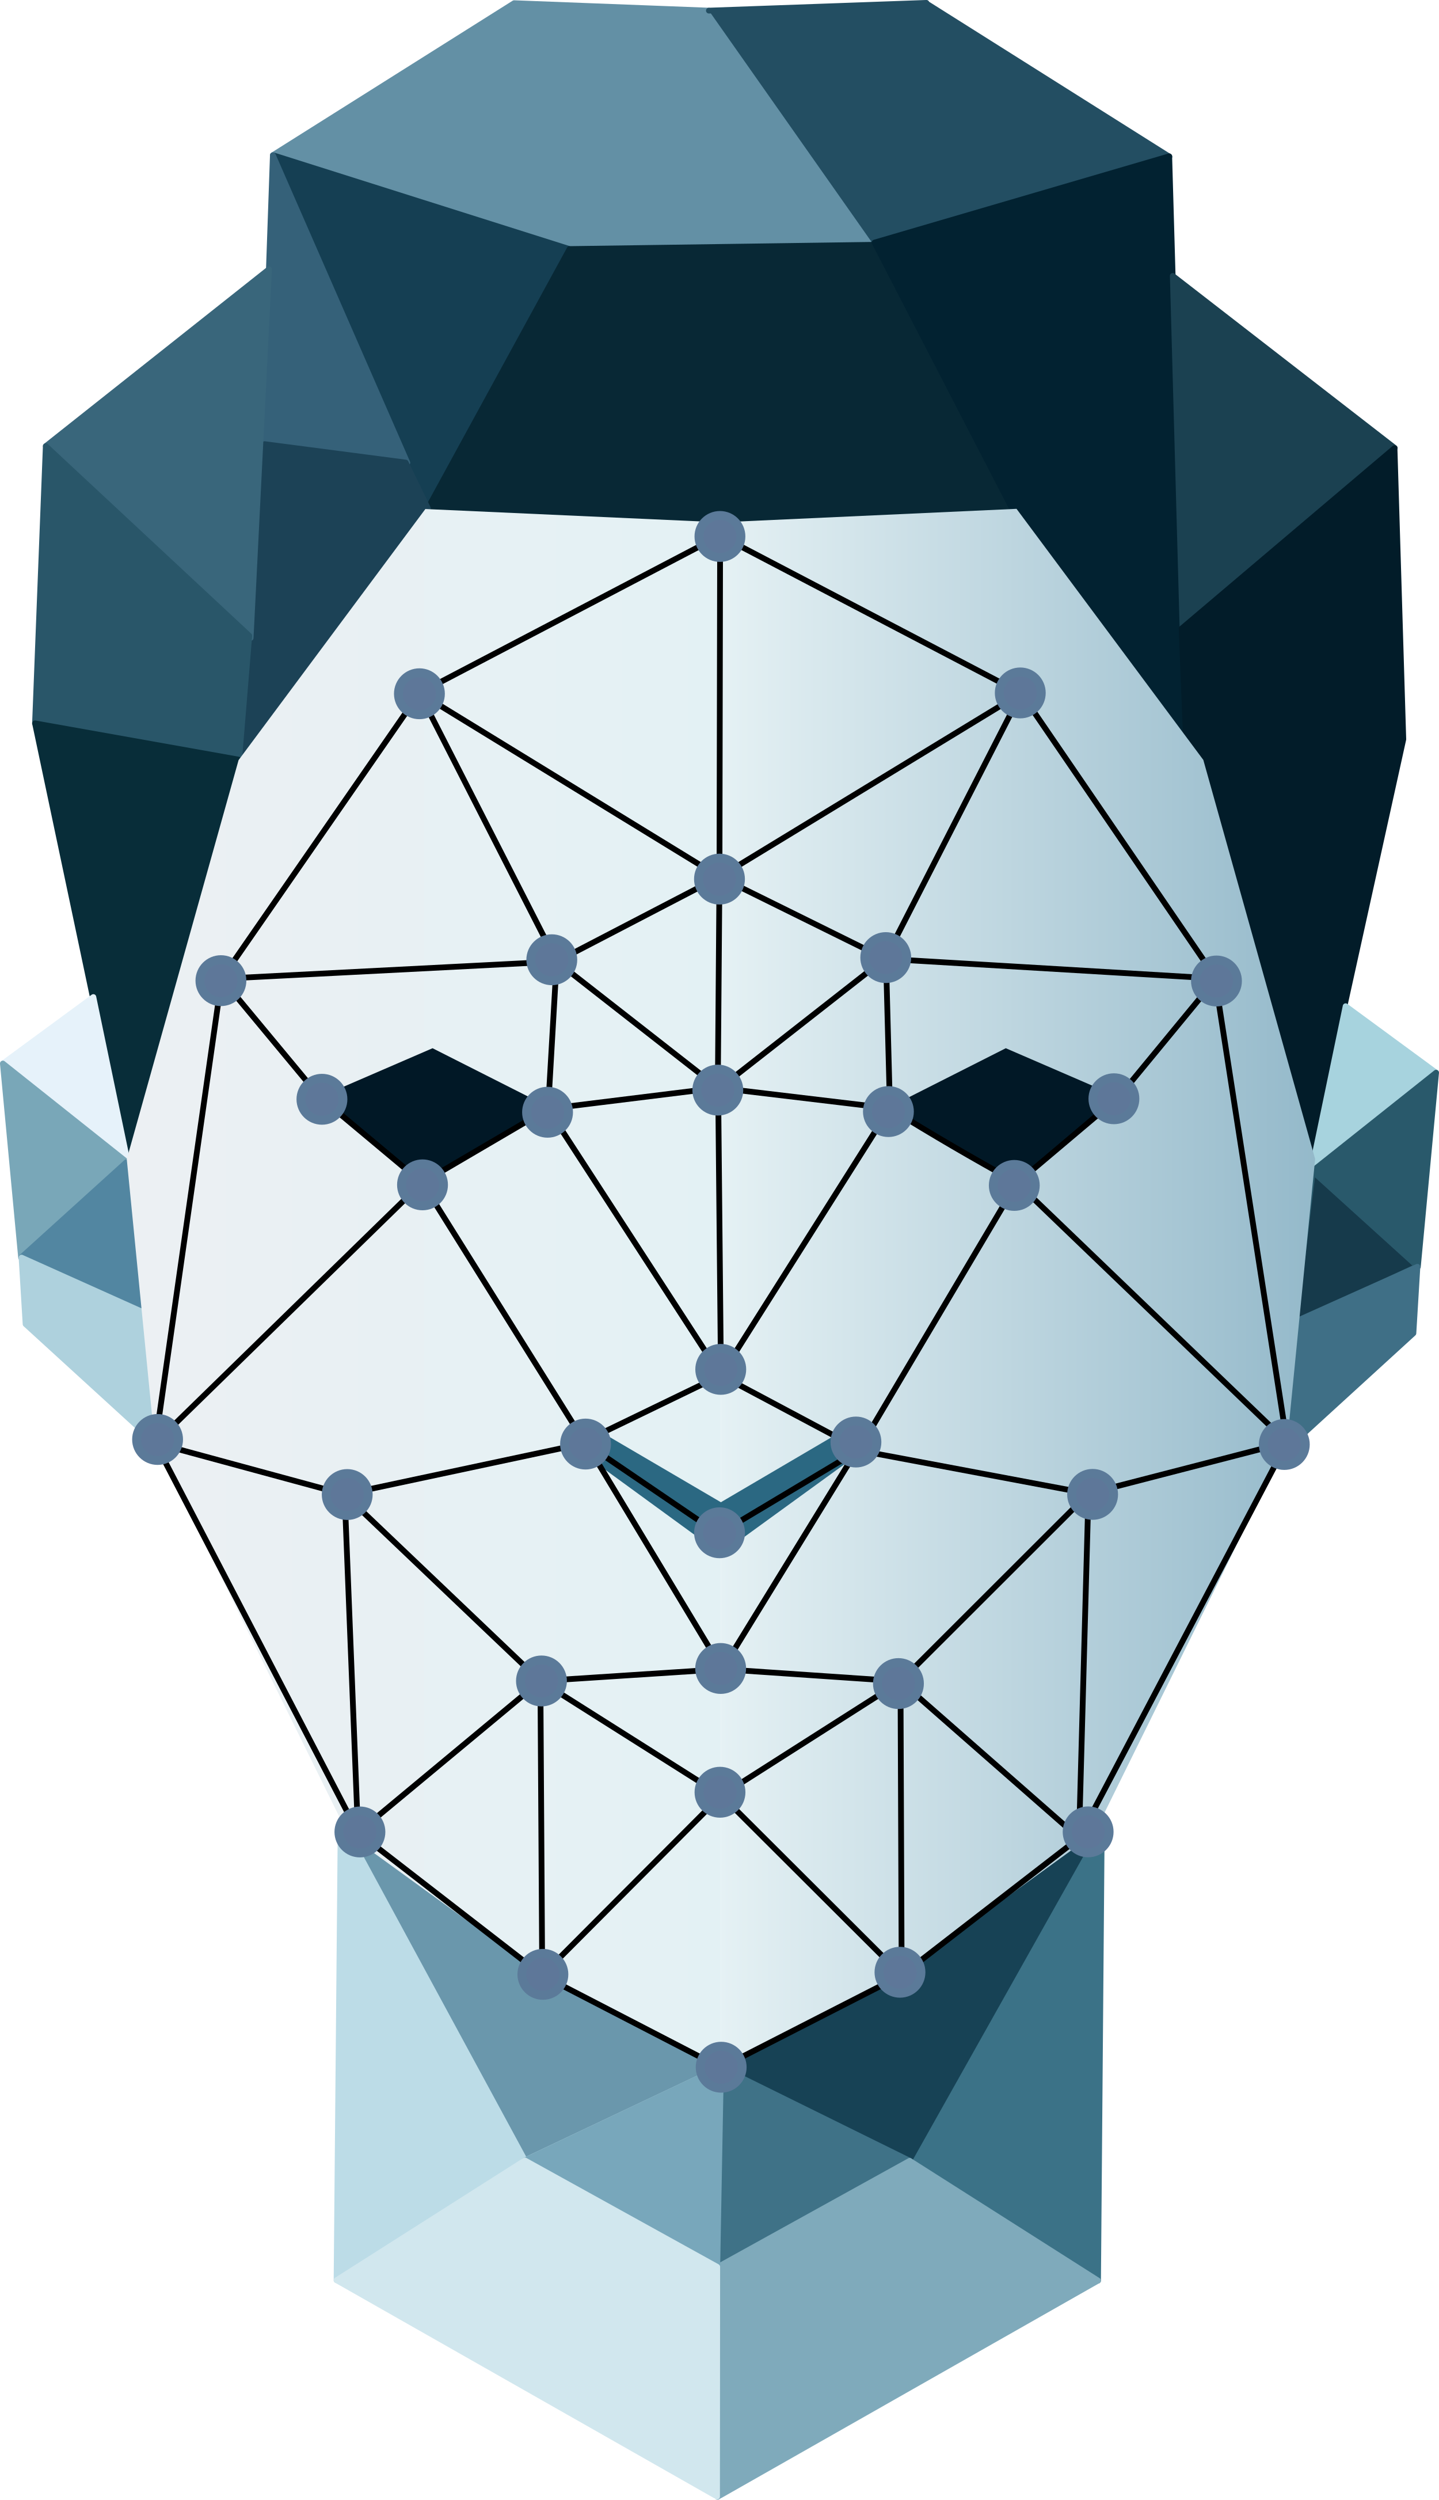 <?xml version="1.0" encoding="UTF-8" standalone="no"?>
<!-- Created with Inkscape (http://www.inkscape.org/) -->

<svg
   width="74.918mm"
   height="130.103mm"
   viewBox="0 0 74.918 130.103"
   version="1.1"
   id="svg1"
   xml:space="preserve"
   xmlns:xlink="http://www.w3.org/1999/xlink"
   xmlns="http://www.w3.org/2000/svg"
   xmlns:svg="http://www.w3.org/2000/svg"><defs
     id="defs1"><linearGradient
       id="linearGradient55"><stop
         style="stop-color:#ecf0f3;stop-opacity:1;"
         offset="0"
         id="stop55" /><stop
         style="stop-color:#e3f1f4;stop-opacity:1;"
         offset="1"
         id="stop56" /></linearGradient><linearGradient
       id="linearGradient53"><stop
         style="stop-color:#e5f1f4;stop-opacity:1;"
         offset="0"
         id="stop54" /><stop
         style="stop-color:#94b9ca;stop-opacity:1;"
         offset="1"
         id="stop53" /></linearGradient><linearGradient
       xlink:href="#linearGradient53"
       id="linearGradient54"
       x1="106.406"
       y1="148.602"
       x2="137.343"
       y2="148.602"
       gradientUnits="userSpaceOnUse" /><linearGradient
       xlink:href="#linearGradient55"
       id="linearGradient56"
       x1="75.472"
       y1="148.607"
       x2="106.41"
       y2="148.607"
       gradientUnits="userSpaceOnUse" /></defs><g
     id="layer1"
     style="display:inline"
     transform="translate(-137.894,-83.513)"><g
       id="g4"
       transform="translate(69.021,1.986)"
       style="display:inline"><g
         id="g47"
         style="display:inline"><path
           style="fill:#6390a5;fill-opacity:1;stroke:#6390a5;stroke-width:0.3;stroke-linecap:round;stroke-linejoin:round;stroke-dasharray:none;stroke-opacity:1"
           d="M 83.081,89.603 98.225,94.479 114.305,94.285 105.78,82.08 95.641,81.692 Z"
           id="path1" /><path
           style="fill:#234e62;fill-opacity:1;stroke:#234e62;stroke-width:0.3;stroke-linecap:round;stroke-linejoin:round;stroke-dasharray:none;stroke-opacity:1"
           d="m 105.78,82.08 11.326,-0.404 -2.752,12.592 15.402,-4.585 -12.675,-7.99 -2.728,12.574"
           id="path2" /><path
           style="fill:#153f53;fill-opacity:1;stroke:#153f53;stroke-width:0.3;stroke-linecap:round;stroke-linejoin:round;stroke-dasharray:none;stroke-opacity:1"
           d="M 83.129,89.619 91.112,107.892 98.523,94.491 Z"
           id="path3" /><path
           style="fill:#082835;fill-opacity:1;stroke:#082835;stroke-width:0.3;stroke-linecap:round;stroke-linejoin:round;stroke-dasharray:none;stroke-opacity:1"
           d="m 91.149,107.983 15.247,0.728 15.15,-0.76 -7.255,-13.682 -15.766,0.22 z"
           id="path4" /><path
           style="fill:#022231;fill-opacity:1;stroke:#022231;stroke-width:0.3;stroke-linecap:round;stroke-linejoin:round;stroke-dasharray:none;stroke-opacity:1"
           d="m 121.543,107.95 9.074,12.021 -0.871,-30.309 -15.341,4.49 z"
           id="path5" /><path
           style="fill:#356179;fill-opacity:1;stroke:#356179;stroke-width:0.3;stroke-linecap:round;stroke-linejoin:round;stroke-dasharray:none;stroke-opacity:1"
           d="m 83.08,89.605 -0.528,15.071 7.53,0.935 z"
           id="path6" /><path
           style="fill:#1c4256;fill-opacity:1;stroke:#1c4256;stroke-width:0.3;stroke-linecap:round;stroke-linejoin:round;stroke-dasharray:none;stroke-opacity:1"
           d="m 81.306,121.051 1.344,-16.408 7.342,0.959 1.158,2.379 z"
           id="path7" /><path
           style="fill:#39667b;fill-opacity:1;stroke:#39667b;stroke-width:0.3;stroke-linecap:round;stroke-linejoin:round;stroke-dasharray:none;stroke-opacity:1"
           d="M 71.259,104.746 82.879,95.539 81.922,114.73 Z"
           id="path8" /><path
           style="fill:#295669;fill-opacity:1;stroke:#295669;stroke-width:0.3;stroke-linecap:round;stroke-linejoin:round;stroke-dasharray:none;stroke-opacity:1"
           d="m 81.327,121.01 -10.631,-1.835 0.561,-14.429 10.594,9.869 z"
           id="path9" /><path
           style="fill:#082d39;fill-opacity:1;stroke:#082d39;stroke-width:0.3;stroke-linecap:round;stroke-linejoin:round;stroke-dasharray:none;stroke-opacity:1"
           d="m 70.697,119.175 4.827,22.865 5.756,-20.98 z"
           id="path10" /><path
           style="fill:#1b4151;fill-opacity:1;stroke:#1b4151;stroke-width:0.3;stroke-linecap:round;stroke-linejoin:round;stroke-dasharray:none;stroke-opacity:1"
           d="M 129.931,95.887 141.486,104.841 130.44,114.3 Z"
           id="path11" /><path
           style="fill:#021c29;fill-opacity:1;stroke:#021c29;stroke-width:0.3;stroke-linecap:round;stroke-linejoin:round;stroke-dasharray:none;stroke-opacity:1"
           d="m 130.617,119.971 6.579,21.508 4.737,-21.473 -0.458,-15.154 -11.084,9.391 z"
           id="path12" /></g><g
         id="g46"
         style="display:inline"><path
           style="fill:#e6f2fa;fill-opacity:1;stroke:#e6f2fa;stroke-width:0.3;stroke-linecap:round;stroke-linejoin:round;stroke-dasharray:none;stroke-opacity:1"
           d="m 73.733,133.421 -4.709,3.458 6.504,5.169 z"
           id="path32" /><path
           style="fill:#79a7b8;fill-opacity:1;stroke:#79a7b8;stroke-width:0.3;stroke-linecap:round;stroke-linejoin:round;stroke-dasharray:none;stroke-opacity:1"
           d="m 69.022,136.88 0.949,10.101 5.519,-4.958 z"
           id="path33" /><path
           style="fill:#5286a1;fill-opacity:1;stroke:#5286a1;stroke-width:0.3;stroke-linecap:round;stroke-linejoin:round;stroke-dasharray:none;stroke-opacity:1"
           d="m 69.995,146.958 6.408,3.017 -0.959,-7.951 z"
           id="path34" /><path
           style="fill:#aed1dd;fill-opacity:1;stroke:#aed1dd;stroke-width:0.3;stroke-linecap:round;stroke-linejoin:round;stroke-dasharray:none;stroke-opacity:1"
           d="m 69.995,146.982 0.21,3.461 6.759,6.174 -0.561,-6.759 z"
           id="path35" /></g><g
         id="g45"
         style="display:inline"><path
           style="fill:#a7d3de;fill-opacity:1;stroke:#a7d3de;stroke-width:0.3;stroke-linecap:round;stroke-linejoin:round;stroke-dasharray:none;stroke-opacity:1"
           d="m 138.93,133.897 4.709,3.458 -6.504,5.169 z"
           id="path32-5" /><path
           style="fill:#29596b;fill-opacity:1;stroke:#29596b;stroke-width:0.3;stroke-linecap:round;stroke-linejoin:round;stroke-dasharray:none;stroke-opacity:1"
           d="m 143.64,137.357 -0.949,10.101 -5.519,-4.958 z"
           id="path33-7" /><path
           style="fill:#163a4b;fill-opacity:1;stroke:#29596b;stroke-width:0.3;stroke-linecap:round;stroke-linejoin:round;stroke-dasharray:none;stroke-opacity:1"
           d="m 142.668,147.434 -6.408,3.017 0.959,-7.951 z"
           id="path34-7" /><path
           style="fill:#3f6f86;fill-opacity:1;stroke:#3f6f86;stroke-width:0.3;stroke-linecap:round;stroke-linejoin:round;stroke-dasharray:none;stroke-opacity:1"
           d="m 142.668,147.458 -0.21,3.461 -6.759,6.174 0.561,-6.759 z"
           id="path35-1" /></g><g
         id="g42"
         style="display:inline"><path
           style="fill:#3b7287;fill-opacity:1;stroke:#3b7287;stroke-width:0.3;stroke-linecap:round;stroke-linejoin:round;stroke-dasharray:none;stroke-opacity:1"
           d="m 126.237,176.193 -0.196,24.033 -9.808,-6.236 z"
           id="path39" /><path
           style="fill:#174255;fill-opacity:1;stroke:#174255;stroke-width:0.3;stroke-linecap:round;stroke-linejoin:round;stroke-dasharray:none;stroke-opacity:1"
           d="m 106.403,189.132 9.806,4.835 10.004,-17.796 z"
           id="path40" /><path
           style="fill:#3f7287;fill-opacity:1;stroke:#3f7287;stroke-width:0.3;stroke-linecap:round;stroke-linejoin:round;stroke-dasharray:none;stroke-opacity:1"
           d="m 106.427,189.153 -0.208,10.377 10.013,-5.541 z"
           id="path41" /><path
           style="fill:#7faabb;fill-opacity:1;stroke:#7faabb;stroke-width:0.3;stroke-linecap:round;stroke-linejoin:round;stroke-dasharray:none;stroke-opacity:1"
           d="m 106.221,199.529 0.01,11.952 19.81,-11.257 -9.807,-6.234 z"
           id="path42" /><path
           style="display:inline;fill:#bcdce7;fill-opacity:1;stroke:#bcdce7;stroke-width:0.3;stroke-linecap:round;stroke-linejoin:round;stroke-dasharray:none;stroke-opacity:1"
           d="m 86.611,176.274 -0.216,23.933 9.808,-6.236 z"
           id="path39-7" /><path
           style="display:inline;fill:#6a97ac;fill-opacity:1;stroke:#bcdce7;stroke-width:0.3;stroke-linecap:round;stroke-linejoin:round;stroke-dasharray:none;stroke-opacity:1"
           d="m 106.405,189.136 -10.203,4.833 -9.591,-17.697 z"
           id="path40-5" /><path
           style="display:inline;fill:#78a7bb;fill-opacity:1;stroke:#78a7bb;stroke-width:0.3;stroke-linecap:round;stroke-linejoin:round;stroke-dasharray:none;stroke-opacity:1"
           d="m 106.407,189.133 -0.191,10.379 -10.013,-5.541 z"
           id="path41-2" /><path
           style="display:inline;fill:#d1e7ee;fill-opacity:1;stroke:#d1e7ee;stroke-width:0.3;stroke-linecap:round;stroke-linejoin:round;stroke-dasharray:none;stroke-opacity:1"
           d="m 106.214,199.51 -0.01,11.952 -19.81,-11.257 9.807,-6.234 z"
           id="path42-7" /></g><g
         id="g43"
         style="display:inline;stroke:none"><path
           style="display:inline;fill:url(#linearGradient56);fill-opacity:1;stroke:none;stroke-width:0.3;stroke-linecap:round;stroke-linejoin:round;stroke-dasharray:none;stroke-opacity:1"
           d="m 106.407,189.193 -9.305,-4.868 -10.12,-7.342 -10.054,-20.373 -1.455,-14.751 5.821,-20.77 9.725,-13.069 15.391,0.694 z"
           id="path36" /><path
           style="display:inline;fill:url(#linearGradient54);fill-opacity:1;stroke:none;stroke-width:0.3;stroke-linecap:round;stroke-linejoin:round;stroke-dasharray:none;stroke-opacity:1"
           d="m 106.406,189.193 9.307,-4.878 10.12,-7.342 10.054,-20.373 1.455,-14.751 -5.821,-20.77 -9.725,-13.069 -15.388,0.702 z"
           id="path36-1" /><path
           style="fill:#011826;fill-opacity:1;stroke:none;stroke-width:0.3;stroke-linecap:round;stroke-linejoin:round;stroke-dasharray:none;stroke-opacity:1"
           d="m 85.5,138.633 5.344,4.438 6.653,-3.9 -6.104,-3.087 z"
           id="path37" /><path
           style="fill:#011826;fill-opacity:1;stroke:none;stroke-width:0.3;stroke-linecap:round;stroke-linejoin:round;stroke-dasharray:none;stroke-opacity:1"
           d="m 127.13,138.633 -5.344,4.438 -6.653,-3.9 6.104,-3.087 z"
           id="path37-3" /><path
           style="display:inline;fill:#2b6882;fill-opacity:1;stroke:none;stroke-width:0.3;stroke-linecap:round;stroke-linejoin:round;stroke-dasharray:none;stroke-opacity:1"
           d="m 99.321,155.564 7.083,4.15 7.082,-4.158 0.327,1.473 -7.413,5.379 -7.208,-5.254 z"
           id="path38" /></g><g
         id="g48"
         style="display:inline;fill:none;stroke:#00ff00;stroke-opacity:1"><g
           id="g53"><path
             style="fill:none;fill-opacity:0;stroke:#000000;stroke-width:0.3;stroke-linecap:round;stroke-linejoin:round;stroke-dasharray:none;stroke-opacity:1"
             d="m 114.961,131.432 -8.629,-4.263 15.705,-9.561 -7.076,13.824 17.232,1.025 -10.154,-14.85 -15.677,-8.202 -15.647,8.19 -10.303,14.872 17.44,-0.894 -7.135,-13.976 15.614,9.568 0.033,-17.753"
             id="path13" /><path
             style="fill:none;fill-opacity:1;stroke:#000000;stroke-width:0.3;stroke-linecap:round;stroke-linejoin:round;stroke-dasharray:none;stroke-opacity:1"
             d="m 97.854,131.572 8.475,-4.407"
             id="path14" /><path
             style="fill:none;fill-opacity:1;stroke:#000000;stroke-width:0.3;stroke-linecap:round;stroke-linejoin:round;stroke-dasharray:none;stroke-opacity:1"
             d="m 115.061,131.333 -8.817,6.903 0.086,-11.07"
             id="path15" /><path
             style="fill:none;fill-opacity:1;stroke:#000000;stroke-width:0.3;stroke-linecap:round;stroke-linejoin:round;stroke-dasharray:none;stroke-opacity:1"
             d="m 106.263,138.146 -8.411,-6.573"
             id="path16" /><path
             style="fill:none;fill-opacity:1;stroke:#000000;stroke-width:0.3;stroke-linecap:round;stroke-linejoin:round;stroke-dasharray:none;stroke-opacity:1"
             d="m 80.414,132.467 5.123,6.171 5.316,4.444 6.556,-3.843 0.444,-7.666"
             id="path17" /><path
             style="fill:none;fill-opacity:1;stroke:#000000;stroke-width:0.3;stroke-linecap:round;stroke-linejoin:round;stroke-dasharray:none;stroke-opacity:1"
             d="m 97.414,139.239 8.847,-1.094 8.945,1.068 -0.206,-7.807"
             id="path18" /><path
             style="fill:none;fill-opacity:1;stroke:#000000;stroke-width:0.3;stroke-linecap:round;stroke-linejoin:round;stroke-dasharray:none;stroke-opacity:1"
             d="m 106.262,138.146 0.145,14.964 -9.005,-13.869"
             id="path19" /><path
             style="fill:none;fill-opacity:1;stroke:#000000;stroke-width:0.3;stroke-linecap:round;stroke-linejoin:round;stroke-dasharray:none;stroke-opacity:1"
             d="m 132.192,132.457 -5.099,6.19 -5.261,4.44 c -2.379,-1.316 -4.323,-2.443 -6.632,-3.875 l -8.793,13.897 -7.081,3.426 7.151,11.866 7.067,-11.493 -7.138,-3.8"
             id="path20" /><path
             style="fill:none;fill-opacity:1;stroke:#000000;stroke-width:0.3;stroke-linecap:round;stroke-linejoin:round;stroke-dasharray:none;stroke-opacity:1"
             d="m 99.344,156.64 6.946,4.724 7.273,-4.35"
             id="path21" /><path
             style="fill:none;fill-opacity:1;stroke:#000000;stroke-width:0.3;stroke-linecap:round;stroke-linejoin:round;stroke-dasharray:none;stroke-opacity:1"
             d="m 106.477,168.403 -9.468,0.616 9.421,5.955 9.326,-5.94 z"
             id="path22" /><path
             style="fill:none;fill-opacity:1;stroke:#000000;stroke-width:0.3;stroke-linecap:round;stroke-linejoin:round;stroke-dasharray:none;stroke-opacity:1"
             d="m 97.008,169.019 0.094,15.313 9.327,-9.36 9.386,9.361 -0.059,-15.297"
             id="path23" /><path
             style="fill:none;fill-opacity:1;stroke:#000000;stroke-width:0.3;stroke-linecap:round;stroke-linejoin:round;stroke-dasharray:none;stroke-opacity:1"
             d="m 97.103,184.334 9.301,4.81 9.411,-4.812"
             id="path24" /><path
             style="fill:none;fill-opacity:1;stroke:#000000;stroke-width:0.3;stroke-linecap:round;stroke-linejoin:round;stroke-dasharray:none;stroke-opacity:1"
             d="m 97.102,184.332 -9.59,-7.424 9.495,-7.889"
             id="path25" /><path
             style="fill:none;fill-opacity:1;stroke:#000000;stroke-width:0.3;stroke-linecap:round;stroke-linejoin:round;stroke-dasharray:none;stroke-opacity:1"
             d="m 87.511,176.907 -0.695,-17.593 10.192,9.707"
             id="path26" /><path
             style="fill:none;fill-opacity:1;stroke:#000000;stroke-width:0.3;stroke-linecap:round;stroke-linejoin:round;stroke-dasharray:none;stroke-opacity:1"
             d="m 115.756,169.036 9.784,-9.771 -0.49,17.923 z"
             id="path27" /><path
             style="fill:none;fill-opacity:1;stroke:#000000;stroke-width:0.3;stroke-linecap:round;stroke-linejoin:round;stroke-dasharray:none;stroke-opacity:1"
             d="m 99.345,156.64 -12.527,2.668 -9.857,-2.676 13.894,-13.56 z"
             id="path28" /><path
             style="fill:none;fill-opacity:1;stroke:#000000;stroke-width:0.3;stroke-linecap:round;stroke-linejoin:round;stroke-dasharray:none;stroke-opacity:1"
             d="M 76.961,156.632 80.414,132.468"
             id="path29" /><path
             style="fill:none;fill-opacity:1;stroke:#000000;stroke-width:0.3;stroke-linecap:round;stroke-linejoin:round;stroke-dasharray:none;stroke-opacity:1"
             d="m 121.82,143.085 -8.255,13.929 11.974,2.25 10.347,-2.672 z"
             id="path30" /><path
             style="fill:none;fill-opacity:1;stroke:#000000;stroke-width:0.3;stroke-linecap:round;stroke-linejoin:round;stroke-dasharray:none;stroke-opacity:1"
             d="m 115.813,184.333 9.239,-7.145"
             id="path31" /><path
             style="display:inline;fill:none;fill-opacity:1;stroke:#000000;stroke-width:0.3;stroke-linecap:round;stroke-linejoin:round;stroke-dasharray:none;stroke-opacity:1"
             d="m 125.052,177.186 10.835,-20.593"
             id="path49" /><path
             style="display:inline;fill:none;fill-opacity:1;stroke:#000000;stroke-width:0.3;stroke-linecap:round;stroke-linejoin:round;stroke-dasharray:none;stroke-opacity:1"
             d="m 76.963,156.634 10.548,20.272"
             id="path48" /><path
             style="display:inline;fill:#00ff00;fill-opacity:1;stroke:#000000;stroke-width:0.3;stroke-linecap:round;stroke-linejoin:round;stroke-dasharray:none;stroke-opacity:1"
             d="m 135.873,156.597 -3.714,-23.941"
             id="path51" /></g><g
           id="g52"
           style="display:inline;fill:#174255;fill-opacity:1"><circle
             style="display:inline;fill:#5e7799;fill-opacity:1;stroke:#5b7a99;stroke-width:0.464;stroke-linecap:round;stroke-linejoin:round;stroke-dasharray:none;stroke-opacity:1"
             id="path50"
             cx="106.355"
             cy="109.448"
             r="1.092" /><circle
             style="display:inline;fill:#5e7799;fill-opacity:1;stroke:#5b7a99;stroke-width:0.464;stroke-linecap:round;stroke-linejoin:round;stroke-dasharray:none;stroke-opacity:1"
             id="path50-0"
             cx="121.991"
             cy="117.592"
             r="1.092" /><circle
             style="display:inline;fill:#5e7799;fill-opacity:1;stroke:#5b7a99;stroke-width:0.464;stroke-linecap:round;stroke-linejoin:round;stroke-dasharray:none;stroke-opacity:1"
             id="path50-0-0"
             cx="132.205"
             cy="132.585"
             r="1.092" /><circle
             style="display:inline;fill:#5e7799;fill-opacity:1;stroke:#5b7a99;stroke-width:0.464;stroke-linecap:round;stroke-linejoin:round;stroke-dasharray:none;stroke-opacity:1"
             id="path50-0-0-5"
             cx="114.988"
             cy="131.367"
             r="1.092" /><circle
             style="display:inline;fill:#5e7799;fill-opacity:1;stroke:#5b7a99;stroke-width:0.464;stroke-linecap:round;stroke-linejoin:round;stroke-dasharray:none;stroke-opacity:1"
             id="path50-0-0-5-8"
             cx="106.331"
             cy="127.282"
             r="1.092" /><circle
             style="display:inline;fill:#5e7799;fill-opacity:1;stroke:#5b7a99;stroke-width:0.464;stroke-linecap:round;stroke-linejoin:round;stroke-dasharray:none;stroke-opacity:1"
             id="path50-0-0-5-8-0"
             cx="90.709"
             cy="117.635"
             r="1.092" /><circle
             style="display:inline;fill:#5e7799;fill-opacity:1;stroke:#5b7a99;stroke-width:0.464;stroke-linecap:round;stroke-linejoin:round;stroke-dasharray:none;stroke-opacity:1"
             id="path50-0-0-5-8-0-6"
             cx="80.375"
             cy="132.567"
             r="1.092" /><circle
             style="display:inline;fill:#5e7799;fill-opacity:1;stroke:#5b7a99;stroke-width:0.464;stroke-linecap:round;stroke-linejoin:round;stroke-dasharray:none;stroke-opacity:1"
             id="path50-0-0-5-8-0-6-7"
             cx="90.87"
             cy="143.195"
             r="1.092" /><circle
             style="display:inline;fill:#5e7799;fill-opacity:1;stroke:#5b7a99;stroke-width:0.464;stroke-linecap:round;stroke-linejoin:round;stroke-dasharray:none;stroke-opacity:1"
             id="path50-0-0-5-8-0-6-7-2"
             cx="106.244"
             cy="138.263"
             r="1.092" /><circle
             style="display:inline;fill:#5e7799;fill-opacity:1;stroke:#5b7a99;stroke-width:0.464;stroke-linecap:round;stroke-linejoin:round;stroke-dasharray:none;stroke-opacity:1"
             id="path50-0-0-5-8-0-6-7-2-1"
             cx="97.38"
             cy="139.416"
             r="1.092" /><circle
             style="display:inline;fill:#5e7799;fill-opacity:1;stroke:#5b7a99;stroke-width:0.464;stroke-linecap:round;stroke-linejoin:round;stroke-dasharray:none;stroke-opacity:1"
             id="path50-0-0-5-8-0-6-7-2-1-7"
             cx="115.126"
             cy="139.381"
             r="1.092" /><circle
             style="display:inline;fill:#5e7799;fill-opacity:1;stroke:#5b7a99;stroke-width:0.464;stroke-linecap:round;stroke-linejoin:round;stroke-dasharray:none;stroke-opacity:1"
             id="path50-0-0-5-8-0-6-7-2-0"
             cx="97.601"
             cy="131.479"
             r="1.092" /><circle
             style="display:inline;fill:#5e7799;fill-opacity:1;stroke:#5b7a99;stroke-width:0.464;stroke-linecap:round;stroke-linejoin:round;stroke-dasharray:none;stroke-opacity:1"
             id="path50-0-0-5-8-0-6-7-2-9"
             cx="121.679"
             cy="143.225"
             r="1.092" /><circle
             style="display:inline;fill:#5e7799;fill-opacity:1;stroke:#5b7a99;stroke-width:0.464;stroke-linecap:round;stroke-linejoin:round;stroke-dasharray:none;stroke-opacity:1"
             id="path50-0-0-5-8-0-6-7-2-9-1"
             cx="126.866"
             cy="138.714"
             r="1.092" /><circle
             style="display:inline;fill:#5e7799;fill-opacity:1;stroke:#5b7a99;stroke-width:0.464;stroke-linecap:round;stroke-linejoin:round;stroke-dasharray:none;stroke-opacity:1"
             id="path50-0-0-5-8-0-6-7-2-9-1-4"
             cx="85.634"
             cy="138.741"
             r="1.092" /><circle
             style="display:inline;fill:#5e7799;fill-opacity:1;stroke:#5b7a99;stroke-width:0.464;stroke-linecap:round;stroke-linejoin:round;stroke-dasharray:none;stroke-opacity:1"
             id="path50-0-0-5-8-0-6-7-2-9-4"
             cx="106.397"
             cy="152.798"
             r="1.092" /><circle
             style="display:inline;fill:#5e7799;fill-opacity:1;stroke:#5b7a99;stroke-width:0.464;stroke-linecap:round;stroke-linejoin:round;stroke-dasharray:none;stroke-opacity:1"
             id="path50-0-0-5-8-0-6-7-2-9-4-5"
             cx="113.435"
             cy="156.58"
             r="1.092" /><circle
             style="display:inline;fill:#5e7799;fill-opacity:1;stroke:#5b7a99;stroke-width:0.464;stroke-linecap:round;stroke-linejoin:round;stroke-dasharray:none;stroke-opacity:1"
             id="path50-0-0-5-8-0-6-7-2-9-4-5-3"
             cx="99.358"
             cy="156.686"
             r="1.092" /><circle
             style="display:inline;fill:#5e7799;fill-opacity:1;stroke:#5b7a99;stroke-width:0.464;stroke-linecap:round;stroke-linejoin:round;stroke-dasharray:none;stroke-opacity:1"
             id="path50-0-0-5-8-0-6-7-2-9-4-5-3-4"
             cx="106.334"
             cy="161.303"
             r="1.092" /><circle
             style="display:inline;fill:#5e7799;fill-opacity:1;stroke:#5b7a99;stroke-width:0.464;stroke-linecap:round;stroke-linejoin:round;stroke-dasharray:none;stroke-opacity:1"
             id="path50-0-0-5-8-0-6-7-2-9-4-5-3-4-1"
             cx="106.392"
             cy="168.366"
             r="1.092" /><circle
             style="display:inline;fill:#5e7799;fill-opacity:1;stroke:#5b7a99;stroke-width:0.464;stroke-linecap:round;stroke-linejoin:round;stroke-dasharray:none;stroke-opacity:1"
             id="path50-0-0-5-8-0-6-7-2-9-4-5-3-4-1-4"
             cx="97.063"
             cy="169.016"
             r="1.092" /><circle
             style="display:inline;fill:#5e7799;fill-opacity:1;stroke:#5b7a99;stroke-width:0.464;stroke-linecap:round;stroke-linejoin:round;stroke-dasharray:none;stroke-opacity:1"
             id="path50-0-0-5-8-0-6-7-2-9-4-5-3-4-1-4-7"
             cx="106.358"
             cy="174.808"
             r="1.092" /><circle
             style="display:inline;fill:#5e7799;fill-opacity:1;stroke:#5b7a99;stroke-width:0.464;stroke-linecap:round;stroke-linejoin:round;stroke-dasharray:none;stroke-opacity:1"
             id="path50-0-0-5-8-0-6-7-2-9-4-5-3-4-1-4-7-2"
             cx="86.95"
             cy="159.313"
             r="1.092" /><circle
             style="display:inline;fill:#5e7799;fill-opacity:1;stroke:#5b7a99;stroke-width:0.464;stroke-linecap:round;stroke-linejoin:round;stroke-dasharray:none;stroke-opacity:1"
             id="path50-0-0-5-8-0-6-7-2-9-4-5-3-4-1-4-7-2-9"
             cx="125.757"
             cy="159.305"
             r="1.092" /><circle
             style="display:inline;fill:#5e7799;fill-opacity:1;stroke:#5b7a99;stroke-width:0.464;stroke-linecap:round;stroke-linejoin:round;stroke-dasharray:none;stroke-opacity:1"
             id="path50-0-0-5-8-0-6-7-2-9-4-5-3-4-1-4-7-2-9-6"
             cx="135.737"
             cy="156.708"
             r="1.092" /><circle
             style="display:inline;fill:#5e7799;fill-opacity:1;stroke:#5b7a99;stroke-width:0.464;stroke-linecap:round;stroke-linejoin:round;stroke-dasharray:none;stroke-opacity:1"
             id="path50-0-0-5-8-0-6-7-2-9-4-5-3-4-1-4-7-2-9-6-7"
             cx="77.077"
             cy="156.447"
             r="1.092" /><circle
             style="display:inline;fill:#5e7799;fill-opacity:1;stroke:#5b7a99;stroke-width:0.464;stroke-linecap:round;stroke-linejoin:round;stroke-dasharray:none;stroke-opacity:1"
             id="path50-0-0-5-8-0-6-7-2-9-4-5-3-4-1-4-7-2-9-6-7-6"
             cx="87.611"
             cy="176.875"
             r="1.092" /><circle
             style="display:inline;fill:#5e7799;fill-opacity:1;stroke:#5b7a99;stroke-width:0.464;stroke-linecap:round;stroke-linejoin:round;stroke-dasharray:none;stroke-opacity:1"
             id="path50-0-0-5-8-0-6-7-2-9-4-5-3-4-1-4-7-2-9-6-7-6-1"
             cx="106.419"
             cy="189.12"
             r="1.092" /><circle
             style="display:inline;fill:#5e7799;fill-opacity:1;stroke:#5b7a99;stroke-width:0.464;stroke-linecap:round;stroke-linejoin:round;stroke-dasharray:none;stroke-opacity:1"
             id="path50-0-0-5-8-0-6-7-2-9-4-5-3-4-1-4-7-2-9-6-7-6-1-9"
             cx="115.728"
             cy="184.177"
             r="1.092" /><circle
             style="display:inline;fill:#5e7799;fill-opacity:1;stroke:#5b7a99;stroke-width:0.464;stroke-linecap:round;stroke-linejoin:round;stroke-dasharray:none;stroke-opacity:1"
             id="path50-0-0-5-8-0-6-7-2-9-4-5-3-4-1-4-7-2-9-6-7-6-1-6"
             cx="97.137"
             cy="184.286"
             r="1.092" /><circle
             style="display:inline;fill:#5e7799;fill-opacity:1;stroke:#5b7a99;stroke-width:0.464;stroke-linecap:round;stroke-linejoin:round;stroke-dasharray:none;stroke-opacity:1"
             id="path50-0-0-5-8-0-6-7-2-9-4-5-3-4-1-4-7-2-9-6-7-6-1-0"
             cx="125.524"
             cy="176.87"
             r="1.092" /><circle
             style="display:inline;fill:#5e7799;fill-opacity:1;stroke:#5b7a99;stroke-width:0.464;stroke-linecap:round;stroke-linejoin:round;stroke-dasharray:none;stroke-opacity:1"
             id="path50-0-0-5-8-0-6-7-2-9-4-5-3-4-1-6"
             cx="115.648"
             cy="169.152"
             r="1.092" /></g></g></g></g></svg>

